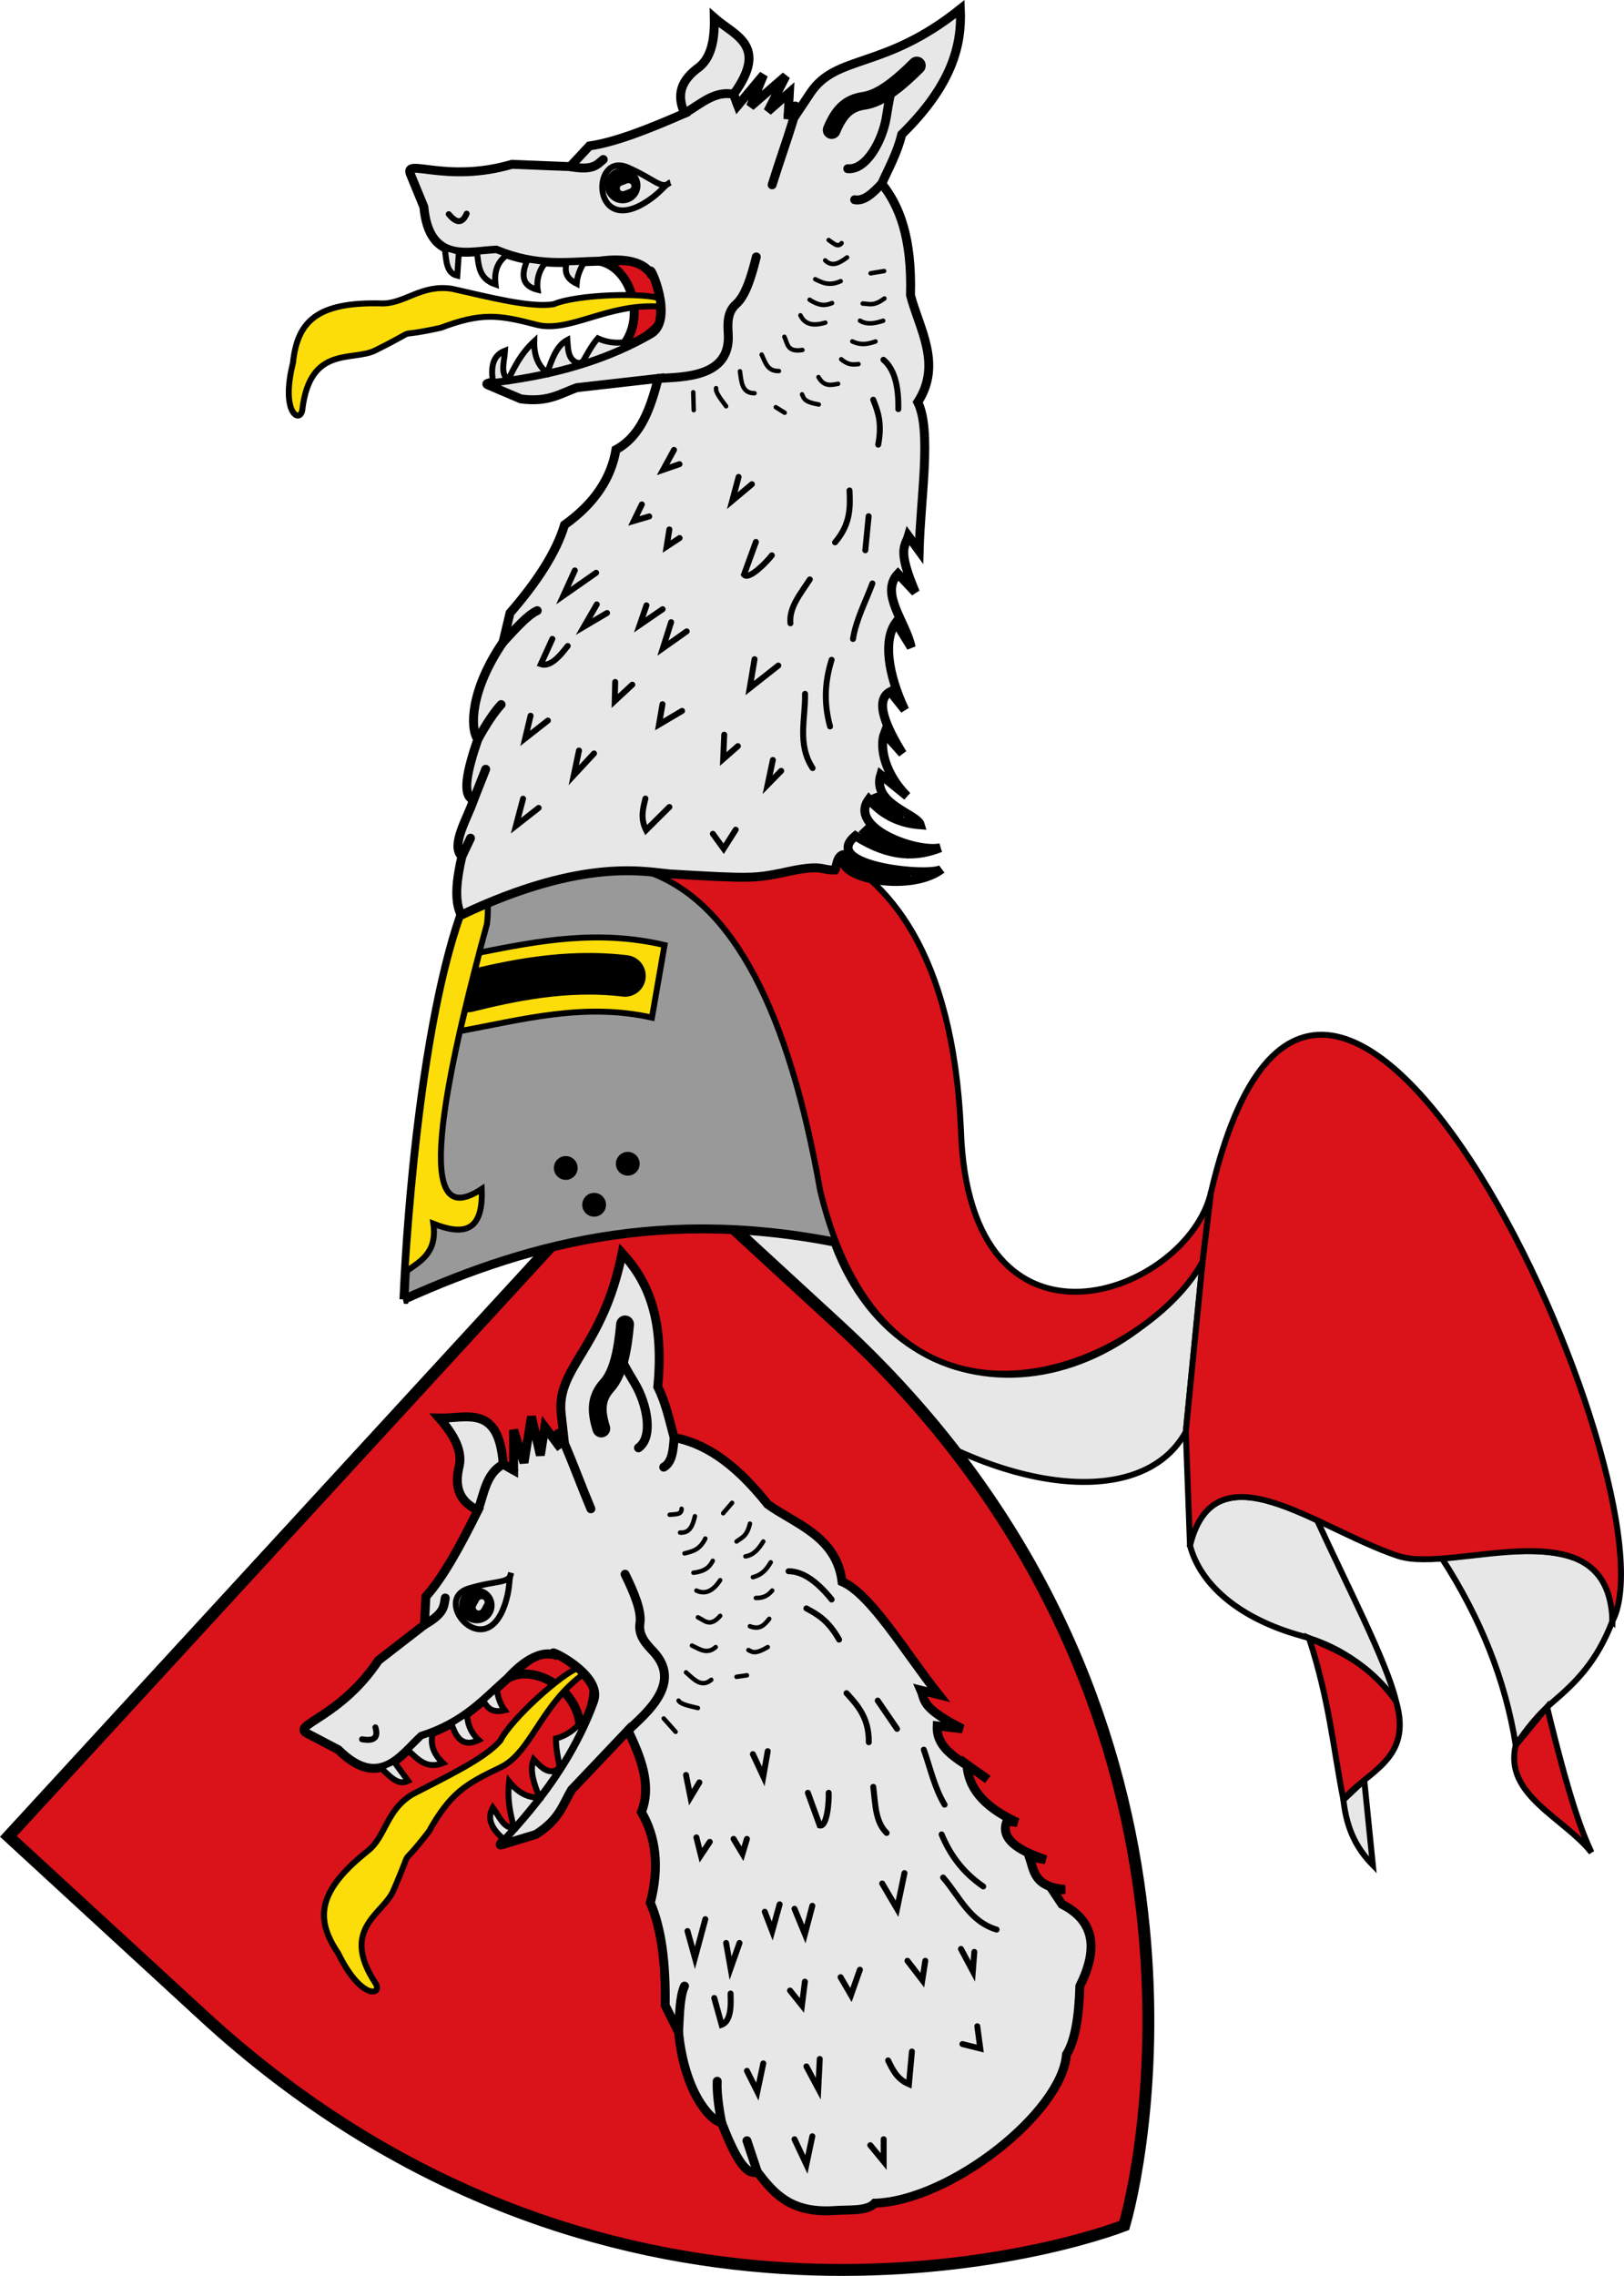 <?xml version="1.0" encoding="UTF-8" standalone="no"?>
<!-- Created with Inkscape (http://www.inkscape.org/) -->

<svg
   xmlns:osb="http://www.openswatchbook.org/uri/2009/osb"
   xmlns:dc="http://purl.org/dc/elements/1.1/"
   xmlns:cc="http://creativecommons.org/ns#"
   xmlns:rdf="http://www.w3.org/1999/02/22-rdf-syntax-ns#"
   xmlns:svg="http://www.w3.org/2000/svg"
   xmlns="http://www.w3.org/2000/svg"
   xmlns:sodipodi="http://sodipodi.sourceforge.net/DTD/sodipodi-0.dtd"
   xmlns:inkscape="http://www.inkscape.org/namespaces/inkscape"
   width="546.364"
   height="765.318"
   id="svg2"
   sodipodi:version="0.32"
   inkscape:version="0.92.4 (5da689c313, 2019-01-14)"
   version="1.0"
   sodipodi:docname="CoA Windisch-Graetz.svg"
   inkscape:output_extension="org.inkscape.output.svg.inkscape">
  <defs
     id="defs4">
    <linearGradient
       id="linearGradient2613"
       osb:paint="solid">
      <stop
         style="stop-color:#999999;stop-opacity:1;"
         offset="0"
         id="stop2611" />
    </linearGradient>
  </defs>
  <sodipodi:namedview
     id="base"
     pagecolor="#ffffff"
     bordercolor="#666666"
     borderopacity="1.0"
     gridtolerance="10000"
     guidetolerance="10"
     objecttolerance="10"
     inkscape:pageopacity="0.0"
     inkscape:pageshadow="2"
     inkscape:zoom="1"
     inkscape:cx="359.83227"
     inkscape:cy="391.82033"
     inkscape:document-units="px"
     inkscape:current-layer="layer3"
     showgrid="false"
     inkscape:window-width="1920"
     inkscape:window-height="1001"
     inkscape:window-x="-9"
     inkscape:window-y="-9"
     inkscape:snap-global="true"
     inkscape:snap-grids="false"
     inkscape:window-maximized="1"
     inkscape:object-paths="true">
    <inkscape:grid
       type="xygrid"
       id="grid1028"
       originx="206.44"
       originy="191.777" />
  </sodipodi:namedview>
  <g
     inkscape:groupmode="layer"
     id="layer3"
     inkscape:label="Shield"
     style="display:inline"
     transform="translate(206.44,-26.459)">
    <g
       id="g4084">
      <g
         style="fill:#e7e7e7;fill-opacity:1"
         id="g3822">
        <path
           style="fill:#e7e7e7;fill-opacity:1;stroke:#000000;stroke-width:2;stroke-linecap:round;stroke-linejoin:miter;stroke-miterlimit:4;stroke-dasharray:none;stroke-opacity:1"
           d="M 11.332,319.546 C -9.932,479.258 162.318,562.841 192.496,507.953 l 5.657,-57.276 C 157.436,509.42 78.62,500.683 68.449,421.085 57.192,357.625 34.812,327.48 11.332,319.546 Z"
           id="path3804"
           inkscape:connector-curvature="0"
           sodipodi:nodetypes="ccccc" />
        <path
           style="fill:#e7e7e7;fill-opacity:1;stroke:#000000;stroke-width:2;stroke-linecap:round;stroke-linejoin:miter;stroke-miterlimit:4;stroke-dasharray:none;stroke-opacity:1"
           d="m 236.692,537.705 c 9.823,21.484 23.522,47.812 26.515,60.758 -9.716,-12.651 -20.565,-18.806 -31.82,-21.92 -20.932,-5.793 -34.05,-17.249 -37.477,-30.406 4.18,-19.694 19.732,-20.342 42.782,-8.432 z"
           id="path3808"
           inkscape:connector-curvature="0"
           sodipodi:nodetypes="ccscc" />
        <path
           style="fill:#e7e7e7;fill-opacity:1;stroke:#000000;stroke-width:2;stroke-linecap:round;stroke-linejoin:miter;stroke-miterlimit:4;stroke-dasharray:none;stroke-opacity:1"
           d="m 245.529,631.697 c 1.119,10.578 5.031,16.967 9.899,21.92 l -2.893,-28.528 -7.006,6.608"
           id="path3812"
           inkscape:connector-curvature="0"
           sodipodi:nodetypes="cccc" />
        <path
           style="fill:#e7e7e7;fill-opacity:1;stroke:#000000;stroke-width:2;stroke-linecap:round;stroke-linejoin:miter;stroke-miterlimit:4;stroke-dasharray:none;stroke-opacity:1"
           d="m 336.039,571.593 c -5.337,13.688 -12.038,20.362 -20.506,27.577 -4.362,3.717 -8.392,8.672 -12.021,14.142 -3.488,-21.874 -11.872,-42.769 -24.788,-62.758 29.059,-3.726 58.023,-7.35 57.315,21.039 z"
           id="path3814"
           inkscape:connector-curvature="0"
           sodipodi:nodetypes="csccc" />
      </g>
      <g
         id="g3902">
        <path
           id="path1705"
           d="m -203.614,643.976 65.512,60.241 c 132.896,122.204 283.315,80.719 309.901,70.589 7.869,-27.341 36.622,-180.704 -96.274,-302.908 L 10.014,411.658 Z"
           style="display:inline;fill:#da121a;fill-opacity:1;stroke:#000000;stroke-width:4;stroke-miterlimit:4;stroke-dasharray:none"
           inkscape:connector-curvature="0" />
        <g
           id="g3491">
          <path
             sodipodi:nodetypes="ccccc"
             inkscape:connector-curvature="0"
             id="path3205"
             d="m -35.647,590.818 c 9.686,-5.367 25.395,4.907 24.311,18.407 2.039,-4.392 4.53,-8.292 4.723,-14.693 -2.535,-7.13 -15.911,-15.014 -15.98,-11.922 -4.366,-0.326 -8.708,4.495 -13.055,8.208 z"
             style="fill:#da121a;fill-opacity:1;stroke:#000000;stroke-width:3;stroke-linecap:round;stroke-linejoin:miter;stroke-miterlimit:4;stroke-dasharray:none;stroke-opacity:1" />
          <path
             sodipodi:nodetypes="ccccscsscsc"
             inkscape:connector-curvature="0"
             id="path3207"
             d="m -10.489,588.669 -1.322,-1.368 c -5.385,1.771 -22.476,16.912 -26.335,24.518 -5.199,6 -17.926,12 -29.5,18 -8.941,5.348 -8.974,14.209 -15,19 -17.228,13.697 -17.747,23 -10,34.5 7.746,15.933 15.155,14.059 12.5,10 -11.997,-18.34 2.603,-23.191 6,-31 7.845,-18.031 0.491,-5.092 12,-20 7.136,-12.722 12.053,-15.843 24,-21.5 10.396,-4.922 13.641,-21.107 28.079,-31.485"
             style="fill:#fcdd09;fill-opacity:1;stroke:#000000;stroke-width:2;stroke-linecap:round;stroke-linejoin:miter;stroke-miterlimit:4;stroke-dasharray:none;stroke-opacity:1" />
          <g
             id="g3419">
            <path
               style="fill:#e7e7e7;fill-opacity:1;stroke:#000000;stroke-width:3;stroke-linecap:butt;stroke-linejoin:miter;stroke-miterlimit:4;stroke-dasharray:none;stroke-opacity:1"
               d="m -63.647,572.818 -15.5,12 c -12.833,19.275 -29.424,21.659 -24,24.5 l 10.5,5.5 c 13.986,13.855 21.466,1.335 28,-4.5 14.419,-4.599 20.89,-12.377 29,-19.5 12.211,-13.49 18.543,-5.688 15.476,-8.278 -2.395,-2.023 16.709,7.001 13.44,15.953 -11.318,30.999 -35.175,49.621 -30.916,48.325 l 11.5,-3.5 c 7.928,-5 9.04,-10 12,-15 l 19,-20 c 4.288,9.167 8.067,18.333 4.5,27.5 4.82,8.257 6.176,18.245 3,30.5 3.762,8.706 5.236,20.464 5,34.5 l 4.5,9 c 1.906,19.404 10.06,29.396 14.5,30.5 4,10.337 8,18.072 12,16.5 5.404,6.987 10.97,13.835 25.5,13 5.08,-0.42 11.361,0.361 14,-2.5 25.524,-0.786 63.05,-30.637 64.5,-50 2.961,-4.744 4.2,-12.933 4.5,-23 6.151,-12.302 5.17,-21.86 -6,-27.5 l -3,-4.5 4,-0.5 c -10.515,-0.875 -10.396,-6.306 -12,-11 l 5.5,1 c -9.562,-3.171 -15.398,-7.171 -13,-13 l 3.5,0.5 c -12.424,-5.749 -16.533,-12.422 -17,-19.5 l 7,5 c -6.806,-5.43 -17.476,-8.929 -17,-18 l 8.5,1 c -14.132,-7.173 -12.509,-9.619 -14,-13 l 6,1.5 c -10.971,-13.77 -22.723,-33.786 -32.5,-38 -1.835,-15.196 -15.745,-19.351 -25,-26 -12.031,-15.157 -22.122,-20.608 -31.5,-22.5 -1.611,-5.667 -2.662,-11.333 -5.5,-17 2.268,-23.618 -3.678,-35.943 -12,-45 -6.434,32.302 -22.161,38.283 -20.5,54 l 1,9 -2,1.5 -4.5,-6 -1.5,9.5 -3,-13 -2.5,15.5 -3.5,-11 v 13.5 l -3.5,-2 c -1.451,-20.408 -12.486,-15.26 -21.5,-15.5 4.96,5.667 8.171,11.333 6.5,17 -1.635,7.708 1.499,11.601 6.5,14 -5.833,11.747 -11.667,22.535 -17.5,29 z"
               id="path3105"
               inkscape:connector-curvature="0"
               sodipodi:nodetypes="ccscccssscccccccccccccccccccccccccccccccccccccccccccccc" />
            <path
               style="fill:none;stroke:#000000;stroke-width:3;stroke-linecap:round;stroke-linejoin:miter;stroke-miterlimit:4;stroke-dasharray:none;stroke-opacity:1"
               d="m -45.647,534.318 c 2.107,-5.651 2.689,-12.319 8.5,-15.5 l 3.5,2"
               id="path3107"
               inkscape:connector-curvature="0"
               sodipodi:nodetypes="ccc" />
            <path
               style="fill:none;stroke:#000000;stroke-width:3;stroke-linecap:round;stroke-linejoin:miter;stroke-miterlimit:4;stroke-dasharray:none;stroke-opacity:1"
               d="m -18.647,512.318 c -1.66,-12.445 5.339,8.097 11,21.5"
               id="path3109"
               inkscape:connector-curvature="0"
               sodipodi:nodetypes="cc" />
            <path
               style="fill:none;stroke:#000000;stroke-width:3;stroke-linecap:round;stroke-linejoin:miter;stroke-miterlimit:4;stroke-dasharray:none;stroke-opacity:1"
               d="m 16.853,519.818 c 2.876,-1.624 3.235,-5.765 3.5,-10"
               id="path3111"
               inkscape:connector-curvature="0"
               sodipodi:nodetypes="cc" />
            <path
               style="fill:none;stroke:#000000;stroke-width:6;stroke-linecap:round;stroke-linejoin:miter;stroke-miterlimit:4;stroke-dasharray:none;stroke-opacity:1"
               d="m 3.853,471.818 c -0.734,8.065 -2.113,16.183 -6,20.5 -3.779,4.196 -3.875,8.47 -2,14.5"
               id="path3113"
               inkscape:connector-curvature="0"
               sodipodi:nodetypes="csc" />
            <path
               style="fill:none;stroke:#000000;stroke-width:3;stroke-linecap:round;stroke-linejoin:miter;stroke-miterlimit:4;stroke-dasharray:none;stroke-opacity:1"
               d="m 3.365,477.286 c -2.867,2.962 -1.738,5.173 3.764,14.369 4.031,6.736 6.433,18.015 1.224,21.664"
               id="path3115"
               inkscape:connector-curvature="0"
               sodipodi:nodetypes="csc" />
            <path
               style="fill:none;stroke:#000000;stroke-width:3;stroke-linecap:round;stroke-linejoin:miter;stroke-miterlimit:4;stroke-dasharray:none;stroke-opacity:1"
               d="m -56.647,563.818 c -0.497,2.633 -0.096,5.086 -7,9"
               id="path3117"
               inkscape:connector-curvature="0"
               sodipodi:nodetypes="cc" />
            <path
               style="fill:none;stroke:#000000;stroke-width:2;stroke-linecap:round;stroke-linejoin:miter;stroke-miterlimit:4;stroke-dasharray:none;stroke-opacity:1"
               d="m -84.647,611.318 c 4.35,0.804 5.478,-0.808 4.5,-4"
               id="path3119"
               inkscape:connector-curvature="0"
               sodipodi:nodetypes="cc" />
            <path
               style="fill:none;stroke:#000000;stroke-width:3;stroke-linecap:round;stroke-linejoin:miter;stroke-miterlimit:4;stroke-dasharray:none;stroke-opacity:1"
               d="m 3.853,555.818 c 3.02,6.177 5.631,12.368 5,16.5 -0.63,4.131 2.157,7.007 4.5,9.5 10.023,10.664 -2.478,20.781 -8.5,26.5"
               id="path3121"
               inkscape:connector-curvature="0"
               sodipodi:nodetypes="cssc" />
            <path
               style="fill:none;stroke:#000000;stroke-width:2;stroke-linecap:butt;stroke-linejoin:miter;stroke-miterlimit:4;stroke-dasharray:none;stroke-opacity:1"
               d="m -34.501,555.43 c -0.454,3.655 -4.865,2.336 -14.245,5.181 -12.916,3.917 6.372,26.388 12.644,3.813 1.342,-4.831 0.79,-6.94 1.601,-8.994 z"
               id="path3123"
               inkscape:connector-curvature="0"
               sodipodi:nodetypes="cssc" />
            <circle
               cy="566.318"
               cx="-46.047"
               id="path3212-07-93-6-9-3"
               style="display:inline;opacity:1;fill:#000000;fill-opacity:1;stroke:none;stroke-width:9.449;stroke-linecap:round;stroke-linejoin:round;stroke-miterlimit:4;stroke-dasharray:none;stroke-opacity:1;paint-order:markers stroke fill"
               r="6" />
            <path
               style="fill:none;fill-opacity:1;stroke:#e7e7e7;stroke-width:2;stroke-linecap:round;stroke-linejoin:miter;stroke-miterlimit:4;stroke-dasharray:none;stroke-opacity:1"
               d="m -44.397,565.217 -1.001,1.802"
               id="path3125"
               inkscape:connector-curvature="0" />
            <path
               style="fill:none;stroke:#000000;stroke-width:3;stroke-linecap:round;stroke-linejoin:miter;stroke-miterlimit:4;stroke-dasharray:none;stroke-opacity:1"
               d="m 23.853,694.318 c -1.594,3.311 -1.68,9.64 -2,15.5"
               id="path3157"
               inkscape:connector-curvature="0"
               sodipodi:nodetypes="cc" />
            <path
               style="fill:none;stroke:#000000;stroke-width:3;stroke-linecap:round;stroke-linejoin:miter;stroke-miterlimit:4;stroke-dasharray:none;stroke-opacity:1"
               d="m 34.853,726.318 c -0.158,3.351 0.325,7.983 1.5,14"
               id="path3159"
               inkscape:connector-curvature="0"
               sodipodi:nodetypes="cc" />
            <path
               style="fill:none;stroke:#000000;stroke-width:3;stroke-linecap:round;stroke-linejoin:miter;stroke-miterlimit:4;stroke-dasharray:none;stroke-opacity:1"
               d="m 44.853,746.318 3.5,10.5"
               id="path3161"
               inkscape:connector-curvature="0" />
            <path
               style="fill:none;stroke:#000000;stroke-width:2;stroke-linecap:round;stroke-linejoin:miter;stroke-miterlimit:4;stroke-dasharray:none;stroke-opacity:1"
               d="m 24.353,623.318 1.5,7.5 3,-5"
               id="path3163"
               inkscape:connector-curvature="0" />
            <path
               style="fill:none;stroke:#000000;stroke-width:2;stroke-linecap:round;stroke-linejoin:miter;stroke-miterlimit:4;stroke-dasharray:none;stroke-opacity:1"
               d="m 27.853,644.318 1.5,6 3,-4.5"
               id="path3165"
               inkscape:connector-curvature="0" />
            <path
               style="fill:none;stroke:#000000;stroke-width:2;stroke-linecap:round;stroke-linejoin:miter;stroke-miterlimit:4;stroke-dasharray:none;stroke-opacity:1"
               d="m 24.853,675.818 2.5,9 3.5,-13"
               id="path3167"
               inkscape:connector-curvature="0" />
            <path
               style="fill:none;stroke:#000000;stroke-width:2;stroke-linecap:round;stroke-linejoin:miter;stroke-miterlimit:4;stroke-dasharray:none;stroke-opacity:1"
               d="m 37.853,679.818 1.5,8.5 3,-8.5"
               id="path3169"
               inkscape:connector-curvature="0" />
            <path
               style="fill:none;stroke:#000000;stroke-width:2;stroke-linecap:round;stroke-linejoin:miter;stroke-miterlimit:4;stroke-dasharray:none;stroke-opacity:1"
               d="m 33.853,698.318 2.5,9 c 3.863,-1.441 2.915,-9.234 3,-10.5"
               id="path3171"
               inkscape:connector-curvature="0"
               sodipodi:nodetypes="ccc" />
            <path
               style="fill:none;stroke:#000000;stroke-width:2;stroke-linecap:round;stroke-linejoin:miter;stroke-miterlimit:4;stroke-dasharray:none;stroke-opacity:1"
               d="m 44.853,722.818 3.5,7 2,-9.5"
               id="path3173"
               inkscape:connector-curvature="0" />
            <path
               style="fill:none;stroke:#000000;stroke-width:2;stroke-linecap:round;stroke-linejoin:miter;stroke-miterlimit:4;stroke-dasharray:none;stroke-opacity:1"
               d="m 60.853,745.818 4,8.5 2,-9.5"
               id="path3175"
               inkscape:connector-curvature="0" />
            <path
               style="fill:none;stroke:#000000;stroke-width:2;stroke-linecap:round;stroke-linejoin:miter;stroke-miterlimit:4;stroke-dasharray:none;stroke-opacity:1"
               d="m 86.353,747.818 4.5,5.5 v -7.5"
               id="path3177"
               inkscape:connector-curvature="0" />
            <path
               style="fill:none;stroke:#000000;stroke-width:2;stroke-linecap:round;stroke-linejoin:miter;stroke-miterlimit:4;stroke-dasharray:none;stroke-opacity:1"
               d="m 92.353,719.318 c 1.529,3.069 2.886,6.224 7,8 l 1,-11"
               id="path3179"
               inkscape:connector-curvature="0"
               sodipodi:nodetypes="ccc" />
            <path
               style="fill:none;stroke:#000000;stroke-width:2;stroke-linecap:round;stroke-linejoin:miter;stroke-miterlimit:4;stroke-dasharray:none;stroke-opacity:1"
               d="m 64.853,721.318 4,7.5 0.5,-10"
               id="path3181"
               inkscape:connector-curvature="0" />
            <path
               style="fill:none;stroke:#000000;stroke-width:2;stroke-linecap:round;stroke-linejoin:miter;stroke-miterlimit:4;stroke-dasharray:none;stroke-opacity:1"
               d="m 117.353,713.818 6,1.5 -1,-7.5"
               id="path3183"
               inkscape:connector-curvature="0" />
            <path
               style="fill:none;stroke:#000000;stroke-width:2;stroke-linecap:round;stroke-linejoin:miter;stroke-miterlimit:4;stroke-dasharray:none;stroke-opacity:1"
               d="m 59.353,695.818 4,5 1,-8"
               id="path3185"
               inkscape:connector-curvature="0" />
            <path
               style="fill:none;stroke:#000000;stroke-width:2;stroke-linecap:round;stroke-linejoin:miter;stroke-miterlimit:4;stroke-dasharray:none;stroke-opacity:1"
               d="m 50.853,669.318 2.5,6.5 2.5,-9"
               id="path3187"
               inkscape:connector-curvature="0" />
            <path
               style="fill:none;stroke:#000000;stroke-width:2;stroke-linecap:round;stroke-linejoin:miter;stroke-miterlimit:4;stroke-dasharray:none;stroke-opacity:1"
               d="m 60.853,668.318 3.5,8.5 2.5,-9.5"
               id="path3189"
               inkscape:connector-curvature="0" />
            <path
               style="fill:none;stroke:#000000;stroke-width:2;stroke-linecap:round;stroke-linejoin:miter;stroke-miterlimit:4;stroke-dasharray:none;stroke-opacity:1"
               d="m 76.353,691.318 3.5,6 3,-8.5"
               id="path3191"
               inkscape:connector-curvature="0"
               sodipodi:nodetypes="ccc" />
            <path
               style="fill:none;stroke:#000000;stroke-width:2;stroke-linecap:round;stroke-linejoin:miter;stroke-miterlimit:4;stroke-dasharray:none;stroke-opacity:1"
               d="m 98.853,685.818 5,6.5 1,-6.5"
               id="path3193"
               inkscape:connector-curvature="0" />
            <path
               style="fill:none;stroke:#000000;stroke-width:2;stroke-linecap:round;stroke-linejoin:miter;stroke-miterlimit:4;stroke-dasharray:none;stroke-opacity:1"
               d="m 116.853,681.818 4,7.5 0.5,-6.5"
               id="path3195"
               inkscape:connector-curvature="0" />
            <path
               style="fill:none;stroke:#000000;stroke-width:2;stroke-linecap:round;stroke-linejoin:miter;stroke-miterlimit:4;stroke-dasharray:none;stroke-opacity:1"
               d="m 90.353,659.818 5,8.5 2.5,-12"
               id="path3197"
               inkscape:connector-curvature="0" />
            <path
               style="fill:none;stroke:#000000;stroke-width:2;stroke-linecap:round;stroke-linejoin:miter;stroke-miterlimit:4;stroke-dasharray:none;stroke-opacity:1"
               d="m 65.353,629.318 4,11 c 2.496,0.547 3.162,-8.302 3,-11"
               id="path3199"
               inkscape:connector-curvature="0"
               sodipodi:nodetypes="ccc" />
            <path
               style="fill:none;stroke:#000000;stroke-width:2;stroke-linecap:round;stroke-linejoin:miter;stroke-miterlimit:4;stroke-dasharray:none;stroke-opacity:1"
               d="m 46.853,616.318 3.5,7.5 1.5,-8.5"
               id="path3201"
               inkscape:connector-curvature="0" />
            <path
               style="fill:none;stroke:#000000;stroke-width:2;stroke-linecap:round;stroke-linejoin:miter;stroke-miterlimit:4;stroke-dasharray:none;stroke-opacity:1"
               d="m 40.353,644.818 3,5 1.5,-5"
               id="path3203"
               inkscape:connector-curvature="0" />
            <path
               style="fill:none;stroke:#000000;stroke-width:1.5;stroke-linecap:round;stroke-linejoin:miter;stroke-miterlimit:4;stroke-dasharray:none;stroke-opacity:1"
               d="m 16.853,604.318 4,4.5"
               id="path3209"
               inkscape:connector-curvature="0" />
            <path
               style="fill:none;stroke:#000000;stroke-width:1.5;stroke-linecap:round;stroke-linejoin:miter;stroke-miterlimit:4;stroke-dasharray:none;stroke-opacity:1"
               d="m 21.853,598.318 c 0.763,1.301 3.832,1.834 6.5,2.5"
               id="path3211"
               inkscape:connector-curvature="0"
               sodipodi:nodetypes="cc" />
            <path
               style="fill:none;stroke:#000000;stroke-width:1.5;stroke-linecap:round;stroke-linejoin:miter;stroke-miterlimit:4;stroke-dasharray:none;stroke-opacity:1"
               d="m 24.353,588.818 c 2.644,2.35 5.214,5.291 8.5,2.5"
               id="path3213"
               inkscape:connector-curvature="0"
               sodipodi:nodetypes="cc" />
            <path
               style="fill:none;stroke:#000000;stroke-width:1.5;stroke-linecap:round;stroke-linejoin:miter;stroke-miterlimit:4;stroke-dasharray:none;stroke-opacity:1"
               d="m 26.353,579.818 c 2.907,1.395 5.173,2.989 8,0.5"
               id="path3215"
               inkscape:connector-curvature="0"
               sodipodi:nodetypes="cc" />
            <path
               style="fill:none;stroke:#000000;stroke-width:1.5;stroke-linecap:round;stroke-linejoin:miter;stroke-miterlimit:4;stroke-dasharray:none;stroke-opacity:1"
               d="m 28.353,570.318 c 2.213,0.98 4.034,3.53 7.5,-0.5"
               id="path3217"
               inkscape:connector-curvature="0"
               sodipodi:nodetypes="cc" />
            <path
               style="fill:none;stroke:#000000;stroke-width:1.5;stroke-linecap:round;stroke-linejoin:miter;stroke-miterlimit:4;stroke-dasharray:none;stroke-opacity:1"
               d="m 27.853,561.318 c 2.667,1.234 5.333,0.588 8,-3.5"
               id="path3219"
               inkscape:connector-curvature="0"
               sodipodi:nodetypes="cc" />
            <path
               style="fill:none;stroke:#000000;stroke-width:1.5;stroke-linecap:round;stroke-linejoin:miter;stroke-miterlimit:4;stroke-dasharray:none;stroke-opacity:1"
               d="m 26.853,555.318 c 4.253,-0.499 5.528,-2.189 6.5,-4"
               id="path3221"
               inkscape:connector-curvature="0"
               sodipodi:nodetypes="cc" />
            <path
               style="fill:none;stroke:#000000;stroke-width:1.5;stroke-linecap:round;stroke-linejoin:miter;stroke-miterlimit:4;stroke-dasharray:none;stroke-opacity:1"
               d="m 23.853,548.818 c 2.538,-0.643 5.109,-1.12 7,-5"
               id="path3223"
               inkscape:connector-curvature="0"
               sodipodi:nodetypes="cc" />
            <path
               style="fill:none;stroke:#000000;stroke-width:1.5;stroke-linecap:round;stroke-linejoin:miter;stroke-miterlimit:4;stroke-dasharray:none;stroke-opacity:1"
               d="m 22.353,541.818 c 3.349,0.27 4.271,-2.495 5,-5.5"
               id="path3225"
               inkscape:connector-curvature="0"
               sodipodi:nodetypes="cc" />
            <path
               style="fill:none;stroke:#000000;stroke-width:1.5;stroke-linecap:round;stroke-linejoin:miter;stroke-miterlimit:4;stroke-dasharray:none;stroke-opacity:1"
               d="m 18.853,535.818 c 1.78,-0.22 4.105,0.105 4,-2"
               id="path3227"
               inkscape:connector-curvature="0"
               sodipodi:nodetypes="cc" />
            <path
               style="fill:none;stroke:#000000;stroke-width:1.5;stroke-linecap:round;stroke-linejoin:miter;stroke-miterlimit:4;stroke-dasharray:none;stroke-opacity:1"
               d="m 36.853,535.318 3,-3.5"
               id="path3229"
               inkscape:connector-curvature="0" />
            <path
               style="fill:none;stroke:#000000;stroke-width:1.5;stroke-linecap:round;stroke-linejoin:miter;stroke-miterlimit:4;stroke-dasharray:none;stroke-opacity:1"
               d="m 41.353,544.818 c 1.64,-1.302 3.485,-1.574 4.5,-6"
               id="path3231"
               inkscape:connector-curvature="0"
               sodipodi:nodetypes="cc" />
            <path
               style="fill:none;stroke:#000000;stroke-width:1.5;stroke-linecap:round;stroke-linejoin:miter;stroke-miterlimit:4;stroke-dasharray:none;stroke-opacity:1"
               d="m 44.353,549.818 c 2.822,-0.433 4.493,-2.593 6,-5"
               id="path3233"
               inkscape:connector-curvature="0"
               sodipodi:nodetypes="cc" />
            <path
               style="fill:none;stroke:#000000;stroke-width:1.5;stroke-linecap:round;stroke-linejoin:miter;stroke-miterlimit:4;stroke-dasharray:none;stroke-opacity:1"
               d="m 46.853,556.818 c 3.252,-0.832 4.717,-2.856 6,-5"
               id="path3235"
               inkscape:connector-curvature="0"
               sodipodi:nodetypes="cc" />
            <path
               style="fill:none;stroke:#000000;stroke-width:1.5;stroke-linecap:round;stroke-linejoin:miter;stroke-miterlimit:4;stroke-dasharray:none;stroke-opacity:1"
               d="m 47.853,563.818 c 3.125,0.028 4.33,-1.224 5.5,-2.5"
               id="path3237"
               inkscape:connector-curvature="0"
               sodipodi:nodetypes="cc" />
            <path
               style="fill:none;stroke:#000000;stroke-width:1.5;stroke-linecap:round;stroke-linejoin:miter;stroke-miterlimit:4;stroke-dasharray:none;stroke-opacity:1"
               d="m 45.853,573.318 c 3.476,1.349 4.973,-0.601 6.5,-2.5"
               id="path3239"
               inkscape:connector-curvature="0"
               sodipodi:nodetypes="cc" />
            <path
               style="fill:none;stroke:#000000;stroke-width:1.5;stroke-linecap:round;stroke-linejoin:miter;stroke-miterlimit:4;stroke-dasharray:none;stroke-opacity:1"
               d="m 45.353,581.318 c 1.234,0.599 2.057,1.609 6.5,-1"
               id="path3241"
               inkscape:connector-curvature="0"
               sodipodi:nodetypes="cc" />
            <path
               style="fill:none;stroke:#000000;stroke-width:1.5;stroke-linecap:round;stroke-linejoin:miter;stroke-miterlimit:4;stroke-dasharray:none;stroke-opacity:1"
               d="m 41.353,590.318 3.5,-0.5"
               id="path3243"
               inkscape:connector-curvature="0" />
            <path
               style="fill:none;stroke:#000000;stroke-width:2;stroke-linecap:round;stroke-linejoin:miter;stroke-miterlimit:4;stroke-dasharray:none;stroke-opacity:1"
               d="m 58.853,554.818 c 4.833,-5.9e-4 9.667,3.505 14.5,9.5"
               id="path3245"
               inkscape:connector-curvature="0"
               sodipodi:nodetypes="cc" />
            <path
               style="fill:none;stroke:#000000;stroke-width:2;stroke-linecap:round;stroke-linejoin:miter;stroke-miterlimit:4;stroke-dasharray:none;stroke-opacity:1"
               d="m 64.853,567.318 c 3.667,1.984 7.333,3.962 11,10.5"
               id="path3247"
               inkscape:connector-curvature="0"
               sodipodi:nodetypes="cc" />
            <path
               style="fill:none;stroke:#000000;stroke-width:2;stroke-linecap:round;stroke-linejoin:miter;stroke-miterlimit:4;stroke-dasharray:none;stroke-opacity:1"
               d="m 78.353,595.818 c 3.839,4.161 7.575,8.425 7.5,16.5"
               id="path3249"
               inkscape:connector-curvature="0"
               sodipodi:nodetypes="cc" />
            <path
               style="fill:none;stroke:#000000;stroke-width:2;stroke-linecap:round;stroke-linejoin:miter;stroke-miterlimit:4;stroke-dasharray:none;stroke-opacity:1"
               d="m 88.853,598.318 6.5,9.5"
               id="path3251"
               inkscape:connector-curvature="0" />
            <path
               style="fill:none;stroke:#000000;stroke-width:2;stroke-linecap:round;stroke-linejoin:miter;stroke-miterlimit:4;stroke-dasharray:none;stroke-opacity:1"
               d="m 104.353,614.818 c 2.21,6.228 3.6,12.867 7,18.5"
               id="path3253"
               inkscape:connector-curvature="0"
               sodipodi:nodetypes="cc" />
            <path
               style="fill:none;stroke:#000000;stroke-width:2;stroke-linecap:round;stroke-linejoin:miter;stroke-miterlimit:4;stroke-dasharray:none;stroke-opacity:1"
               d="m 87.353,627.318 c 0.709,5.641 0.632,11.754 4.5,15.5"
               id="path3255"
               inkscape:connector-curvature="0"
               sodipodi:nodetypes="cc" />
            <path
               style="fill:none;stroke:#000000;stroke-width:2;stroke-linecap:round;stroke-linejoin:miter;stroke-miterlimit:4;stroke-dasharray:none;stroke-opacity:1"
               d="m 110.353,643.318 c 2.684,6.4 6.671,12.427 14,17.5"
               id="path3257"
               inkscape:connector-curvature="0"
               sodipodi:nodetypes="cc" />
            <path
               style="fill:none;stroke:#000000;stroke-width:2;stroke-linecap:round;stroke-linejoin:miter;stroke-miterlimit:4;stroke-dasharray:none;stroke-opacity:1"
               d="m 110.853,657.818 c 5.51,6.324 8.88,14.786 18,17.5"
               id="path3259"
               inkscape:connector-curvature="0"
               sodipodi:nodetypes="cc" />
            <path
               style="fill:#e7e7e7;fill-opacity:1;stroke:#000000;stroke-width:2;stroke-linecap:round;stroke-linejoin:miter;stroke-miterlimit:4;stroke-dasharray:none;stroke-opacity:1"
               d="m -78.39,620.849 c 2.912,2.672 5.695,6.247 9.243,4.47 l -4.745,-6.493 z"
               id="path3261"
               inkscape:connector-curvature="0"
               sodipodi:nodetypes="cccc" />
            <path
               style="fill:#e7e7e7;fill-opacity:1;stroke:#000000;stroke-width:2;stroke-linecap:round;stroke-linejoin:miter;stroke-miterlimit:4;stroke-dasharray:none;stroke-opacity:1"
               d="m -69.29,614.921 c 3.276,2.842 6.07,6.65 11.893,4.397 -3.678,-3.464 -4.333,-6.927 -3.354,-10.391 l -3.896,1.391 z"
               id="path3263"
               inkscape:connector-curvature="0"
               sodipodi:nodetypes="ccccc" />
            <path
               style="fill:#e7e7e7;fill-opacity:1;stroke:#000000;stroke-width:2;stroke-linecap:round;stroke-linejoin:miter;stroke-miterlimit:4;stroke-dasharray:none;stroke-opacity:1"
               d="m -54.572,606.004 c 1.103,3.142 2.931,8.647 9.175,5.565 -2.429,-2.178 -4.022,-5.507 -3.794,-9.001 z"
               id="path3265"
               inkscape:connector-curvature="0"
               sodipodi:nodetypes="cccc" />
            <path
               style="fill:#e7e7e7;fill-opacity:1;stroke:#000000;stroke-width:2;stroke-linecap:round;stroke-linejoin:miter;stroke-miterlimit:4;stroke-dasharray:none;stroke-opacity:1"
               d="m -43.902,598.313 c 1.357,2.146 2.651,4.356 7.255,3.256 -1.789,-2.441 -2.292,-4.881 -2.779,-7.322 z"
               id="path3267"
               inkscape:connector-curvature="0"
               sodipodi:nodetypes="cccc" />
            <path
               style="fill:#e7e7e7;fill-opacity:1;stroke:#000000;stroke-width:2;stroke-linecap:round;stroke-linejoin:miter;stroke-miterlimit:4;stroke-dasharray:none;stroke-opacity:1"
               d="m -36.913,644.984 c -4.283,-3.639 -5.731,-7.027 -3.734,-10.665 2.328,3.115 3.55,6.873 7.136,6.844 -1.202,-4.76 -2.388,-9.531 -1.636,-15.594 3.052,3.827 6.463,5.504 10.182,5.332 -1.713,-4.491 -3.469,-8.991 -1.932,-12.832 2.543,2.607 4.988,5.604 8.822,3.046 -0.562,-3.349 -1.377,-6.697 -1.322,-10.046 5.554,-1.575 7.662,-4.873 10.74,-7.687 -4.868,11.265 -11.829,23.727 -28.256,41.602 z"
               id="path3269"
               inkscape:connector-curvature="0"
               sodipodi:nodetypes="cccccccccc" />
          </g>
        </g>
      </g>
      <g
         id="g2718">
        <path
           style="opacity:1;fill:#999999;fill-opacity:1;stroke:#000000;stroke-width:3;stroke-linecap:round;stroke-linejoin:miter;stroke-miterlimit:4;stroke-dasharray:none;stroke-opacity:1"
           d="m -70.547,463.406 c 3.592,-78.48 17.809,-145.11 31.466,-148.492 45.466,-11.261 107.985,-10.274 112.076,3.3e-4 10.781,27.077 16.944,86.21 13.435,131.875 -64.621,-15.698 -112.929,-3.219 -156.978,16.617 z"
           id="path2633"
           inkscape:connector-curvature="0"
           sodipodi:nodetypes="csscc" />
        <g
           id="g2692">
          <circle
             r="4"
             style="display:inline;opacity:1;fill:#000000;fill-opacity:1;stroke:none;stroke-width:9.449;stroke-linecap:round;stroke-linejoin:round;stroke-miterlimit:4;stroke-dasharray:none;stroke-opacity:1;paint-order:markers stroke fill"
             id="path3212-07-93-6-9"
             cx="-6.554"
             cy="431.586" />
          <circle
             r="4"
             style="display:inline;opacity:1;fill:#000000;fill-opacity:1;stroke:none;stroke-width:9.449;stroke-linecap:round;stroke-linejoin:round;stroke-miterlimit:4;stroke-dasharray:none;stroke-opacity:1;paint-order:markers stroke fill"
             id="path3212-07-93-6-9-1"
             cx="-16.1"
             cy="419.211" />
          <circle
             r="4"
             style="display:inline;opacity:1;fill:#000000;fill-opacity:1;stroke:none;stroke-width:9.449;stroke-linecap:round;stroke-linejoin:round;stroke-miterlimit:4;stroke-dasharray:none;stroke-opacity:1;paint-order:markers stroke fill"
             id="path3212-07-93-6-9-0"
             cx="4.76"
             cy="417.797" />
        </g>
        <g
           id="g2707">
          <path
             id="path2702"
             d="m -45.199,346.798 c 19.859,-3.908 39.713,-7.832 62.333,-2.54 L 12.891,368.653 c -22.86,-5.123 -43.533,0.691 -64.599,4.539 z"
             style="fill:#fcdd09;fill-opacity:1;stroke:#000000;stroke-width:2;stroke-linecap:round;stroke-linejoin:miter;stroke-miterlimit:4;stroke-dasharray:none;stroke-opacity:1"
             inkscape:connector-curvature="0" />
          <path
             sodipodi:nodetypes="cc"
             inkscape:connector-curvature="0"
             id="path2686"
             d="m -49.043,359.858 c 13.806,-3.384 32.653,-7.655 52.851,-5.23"
             style="fill:none;stroke:#000000;stroke-width:14;stroke-linecap:round;stroke-linejoin:miter;stroke-miterlimit:4;stroke-dasharray:none;stroke-opacity:1" />
          <path
             sodipodi:nodetypes="cccccc"
             inkscape:connector-curvature="0"
             id="path2684"
             d="m -70.075,454.2 c 4.953,-3.606 10.814,-6.303 9.427,-16.25 9.669,3.833 16.898,3.232 16.263,-11.667 -13.48,8.825 -23.303,2.63 1.768,-89.095 1.073,-8.789 -0.912,-12.48 -2.564,-16.729 -14.759,26.073 -21.711,85.046 -24.894,133.741 z"
             style="fill:#fcdd09;fill-opacity:1;stroke:#000000;stroke-width:2;stroke-linecap:round;stroke-linejoin:miter;stroke-miterlimit:4;stroke-dasharray:none;stroke-opacity:1" />
        </g>
      </g>
      <g
         style="fill:#da121a;fill-opacity:1"
         id="g3828">
        <path
           style="fill:#da121a;fill-opacity:1;stroke:#000000;stroke-width:2;stroke-linecap:round;stroke-linejoin:miter;stroke-miterlimit:4;stroke-dasharray:none;stroke-opacity:1"
           d="m 11.332,319.546 c 29.229,10.08 47.748,48.005 58.128,107.09 23.119,96.972 109.612,59.382 128.693,24.042 l 2.828,-23.335 c -7.807,34.299 -81.564,62.027 -84.146,-21.213 C 111.298,286.865 29.504,306.301 19.281,307.071 Z"
           id="path3802"
           inkscape:connector-curvature="0"
           sodipodi:nodetypes="ccccccc" />
        <path
           style="fill:#da121a;fill-opacity:1;stroke:#000000;stroke-width:2;stroke-linecap:round;stroke-linejoin:miter;stroke-miterlimit:4;stroke-dasharray:none;stroke-opacity:1"
           d="m 193.911,546.137 -1.414,-38.184 5.657,-57.276 2.828,-23.335 c 38.546,-163.709 157.878,100.55 135.057,144.25 -1.176,-39.843 -53.062,-15.582 -72.125,-21.92 -27.46,-9.131 -61.455,-37.55 -70.004,-3.536 z"
           id="path3806"
           inkscape:connector-curvature="0"
           sodipodi:nodetypes="cccccsc" />
        <path
           style="fill:#da121a;fill-opacity:1;stroke:#000000;stroke-width:2;stroke-linecap:round;stroke-linejoin:miter;stroke-miterlimit:4;stroke-dasharray:none;stroke-opacity:1"
           d="m 263.207,598.463 c 5.875,19.904 -9.939,23.54 -17.678,33.234 -3.505,-17.778 -4.692,-33.239 -11.562,-54.383 9.735,4.356 19.465,7.748 29.24,21.149 z"
           id="path3810"
           inkscape:connector-curvature="0"
           sodipodi:nodetypes="cccc" />
        <path
           style="fill:#da121a;fill-opacity:1;stroke:#000000;stroke-width:2;stroke-linecap:round;stroke-linejoin:miter;stroke-miterlimit:4;stroke-dasharray:none;stroke-opacity:1"
           d="m 303.512,613.312 c -4.108,16.743 16.19,24.334 25.456,36.062 -3.505,-7.467 -7.687,-18.999 -14.927,-48.874 l -10.529,12.811"
           id="path3816"
           inkscape:connector-curvature="0"
           sodipodi:nodetypes="cccc" />
      </g>
      <g
         id="g3800">
        <g
           transform="rotate(40,634.447,394.985)"
           style="display:inline"
           id="g3491-6">
          <path
             sodipodi:nodetypes="ccccc"
             inkscape:connector-curvature="0"
             id="path3205-0"
             d="m -35.647,590.818 c 9.686,-5.367 25.395,4.907 24.311,18.407 2.039,-4.392 4.53,-8.292 4.723,-14.693 -2.535,-7.13 -15.911,-15.014 -15.98,-11.922 -4.366,-0.326 -8.708,4.495 -13.055,8.208 z"
             style="fill:#da121a;fill-opacity:1;stroke:#000000;stroke-width:3;stroke-linecap:round;stroke-linejoin:miter;stroke-miterlimit:4;stroke-dasharray:none;stroke-opacity:1" />
          <path
             sodipodi:nodetypes="ccccscsscsc"
             inkscape:connector-curvature="0"
             id="path3207-3"
             d="m -10.489,588.669 -1.322,-1.368 c -5.385,1.771 -22.476,16.912 -26.335,24.518 -5.199,6 -17.926,12 -29.5,18 -8.941,5.348 -8.974,14.209 -15,19 -17.228,13.697 -17.747,23 -10,34.5 7.746,15.933 15.155,14.059 12.5,10 -11.997,-18.34 2.603,-23.191 6,-31 7.845,-18.031 0.491,-5.092 12,-20 7.136,-12.722 12.053,-15.843 24,-21.5 10.396,-4.922 13.641,-21.107 28.079,-31.485"
             style="fill:#fcdd09;fill-opacity:1;stroke:#000000;stroke-width:2;stroke-linecap:round;stroke-linejoin:miter;stroke-miterlimit:4;stroke-dasharray:none;stroke-opacity:1" />
          <g
             id="g3419-9">
            <path
               style="fill:#e7e7e7;fill-opacity:1;stroke:#000000;stroke-width:3;stroke-linecap:butt;stroke-linejoin:miter;stroke-miterlimit:4;stroke-dasharray:none;stroke-opacity:1"
               d="m -63.647,572.818 -15.5,12 c -12.833,19.275 -29.424,21.659 -24,24.5 l 10.5,5.5 c 13.986,13.855 21.466,1.335 28,-4.5 14.419,-4.599 20.89,-12.377 29,-19.5 12.211,-13.49 18.543,-5.688 15.476,-8.278 -2.395,-2.023 16.709,7.001 13.44,15.953 -11.318,30.999 -35.175,49.621 -30.916,48.325 l 11.5,-3.5 c 7.928,-5 9.04,-10 12,-15 l 19,-20 c 4.288,9.167 8.067,18.333 4.5,27.5 4.82,8.257 6.176,18.245 3,30.5 3.762,8.706 5.236,20.464 5,34.5 l 4.5,9 c 1.906,19.404 10.06,29.396 14.5,30.5 4,10.337 8,18.072 12,16.5 2.237,5.424 3.808,16.943 9.185,17.061 3.444,6.725 7.445,13.156 12.525,15.292 19.425,-42.356 39.124,-51.443 45.266,-56.005 21.168,-15.724 22.311,-16.827 28.161,-24.077 8.876,-11.764 9.294,-8.89 13.184,-12.383 -0.151,-0.941 -2.94,-4.266 -0.884,-6.077 1.344,9.111 25.192,-3.886 28.179,-17.224 -1.2,4.689 -32.314,25.816 -29.439,10.12 13.894,-1.864 20.447,-7.872 24.476,-15.305 -5.229,6.64 -28.191,14.854 -28.907,2.983 6.056,0.905 12.258,0.133 18.805,-4.576 -3.191,-2.189 -17.009,5.215 -21.052,-4.309 l 11.427,-0.205 c -10.515,-0.875 -17.823,-6.601 -19.427,-11.295 l 9.022,1.308 c -9.562,-3.171 -18.92,-7.479 -16.522,-13.308 l 7.665,1.574 C 127.594,634.643 119.32,626.896 118.853,619.818 l 9.298,3.072 c -6.806,-5.43 -19.774,-7 -19.298,-16.072 l 8.5,1 c -14.132,-7.173 -12.509,-9.619 -14,-13 l 6,1.5 c -10.971,-13.77 -22.723,-33.786 -32.5,-38 -1.835,-15.196 -15.745,-19.351 -25,-26 -12.031,-15.157 -22.122,-20.608 -31.5,-22.5 -1.611,-5.667 -2.662,-11.333 -5.5,-17 2.268,-23.618 -3.678,-35.943 -12,-45 -6.434,32.302 -22.161,38.283 -20.5,54 l 1,9 -2,1.5 -4.5,-6 -1.5,9.5 -3,-13 -2.5,15.5 -3.5,-11 v 13.5 l -3.5,-2 c -1.451,-20.408 -12.486,-15.26 -21.5,-15.5 4.96,5.667 8.171,11.333 6.5,17 -1.635,7.708 1.499,11.601 6.5,14 -5.833,11.747 -11.667,22.535 -17.5,29 z"
               id="path3105-0"
               inkscape:connector-curvature="0"
               sodipodi:nodetypes="ccscccssscccccccccccscccccccccccccccccccccccccccccccccccccccc" />
            <path
               style="fill:none;stroke:#000000;stroke-width:3;stroke-linecap:round;stroke-linejoin:miter;stroke-miterlimit:4;stroke-dasharray:none;stroke-opacity:1"
               d="m -45.647,534.318 c 2.107,-5.651 2.689,-12.319 8.5,-15.5 l 3.5,2"
               id="path3107-7"
               inkscape:connector-curvature="0"
               sodipodi:nodetypes="ccc" />
            <path
               style="fill:none;stroke:#000000;stroke-width:3;stroke-linecap:round;stroke-linejoin:miter;stroke-miterlimit:4;stroke-dasharray:none;stroke-opacity:1"
               d="m -18.647,512.318 c -1.66,-12.445 5.339,8.097 11,21.5"
               id="path3109-3"
               inkscape:connector-curvature="0"
               sodipodi:nodetypes="cc" />
            <path
               style="fill:none;stroke:#000000;stroke-width:3;stroke-linecap:round;stroke-linejoin:miter;stroke-miterlimit:4;stroke-dasharray:none;stroke-opacity:1"
               d="m 16.853,519.818 c 2.876,-1.624 3.235,-5.765 3.5,-10"
               id="path3111-0"
               inkscape:connector-curvature="0"
               sodipodi:nodetypes="cc" />
            <path
               style="fill:none;stroke:#000000;stroke-width:6;stroke-linecap:round;stroke-linejoin:miter;stroke-miterlimit:4;stroke-dasharray:none;stroke-opacity:1"
               d="m 3.853,471.818 c -0.734,8.065 -2.113,16.183 -6,20.5 -3.779,4.196 -3.875,8.47 -2,14.5"
               id="path3113-3"
               inkscape:connector-curvature="0"
               sodipodi:nodetypes="csc" />
            <path
               style="fill:none;stroke:#000000;stroke-width:3;stroke-linecap:round;stroke-linejoin:miter;stroke-miterlimit:4;stroke-dasharray:none;stroke-opacity:1"
               d="m 3.365,477.286 c -2.867,2.962 -1.738,5.173 3.764,14.369 4.031,6.736 6.433,18.015 1.224,21.664"
               id="path3115-2"
               inkscape:connector-curvature="0"
               sodipodi:nodetypes="csc" />
            <path
               style="fill:none;stroke:#000000;stroke-width:3;stroke-linecap:round;stroke-linejoin:miter;stroke-miterlimit:4;stroke-dasharray:none;stroke-opacity:1"
               d="m -56.647,563.818 c -0.497,2.633 -0.096,5.086 -7,9"
               id="path3117-1"
               inkscape:connector-curvature="0"
               sodipodi:nodetypes="cc" />
            <path
               style="fill:none;stroke:#000000;stroke-width:2;stroke-linecap:round;stroke-linejoin:miter;stroke-miterlimit:4;stroke-dasharray:none;stroke-opacity:1"
               d="m -84.647,611.318 c 4.35,0.804 5.478,-0.808 4.5,-4"
               id="path3119-0"
               inkscape:connector-curvature="0"
               sodipodi:nodetypes="cc" />
            <path
               style="fill:none;stroke:#000000;stroke-width:3;stroke-linecap:round;stroke-linejoin:miter;stroke-miterlimit:4;stroke-dasharray:none;stroke-opacity:1"
               d="m 3.853,555.818 c 3.02,6.177 5.631,12.368 5,16.5 -0.63,4.131 2.157,7.007 4.5,9.5 10.023,10.664 -2.478,20.781 -8.5,26.5"
               id="path3121-1"
               inkscape:connector-curvature="0"
               sodipodi:nodetypes="cssc" />
            <path
               style="fill:none;stroke:#000000;stroke-width:2;stroke-linecap:butt;stroke-linejoin:miter;stroke-miterlimit:4;stroke-dasharray:none;stroke-opacity:1"
               d="m -34.501,555.43 c -0.454,3.655 -4.865,2.336 -14.245,5.181 -12.916,3.917 6.372,26.388 12.644,3.813 1.342,-4.831 0.79,-6.94 1.601,-8.994 z"
               id="path3123-6"
               inkscape:connector-curvature="0"
               sodipodi:nodetypes="cssc" />
            <circle
               cy="566.318"
               cx="-46.047"
               id="path3212-07-93-6-9-3-9"
               style="display:inline;opacity:1;fill:#000000;fill-opacity:1;stroke:none;stroke-width:9.449;stroke-linecap:round;stroke-linejoin:round;stroke-miterlimit:4;stroke-dasharray:none;stroke-opacity:1;paint-order:markers stroke fill"
               r="6" />
            <path
               style="fill:none;fill-opacity:1;stroke:#e7e7e7;stroke-width:2;stroke-linecap:round;stroke-linejoin:miter;stroke-miterlimit:4;stroke-dasharray:none;stroke-opacity:1"
               d="m -44.397,565.217 -1.001,1.802"
               id="path3125-1"
               inkscape:connector-curvature="0" />
            <path
               style="fill:none;stroke:#000000;stroke-width:3;stroke-linecap:round;stroke-linejoin:miter;stroke-miterlimit:4;stroke-dasharray:none;stroke-opacity:1"
               d="m 23.853,694.318 c -1.594,3.311 -1.68,9.64 -2,15.5"
               id="path3157-8"
               inkscape:connector-curvature="0"
               sodipodi:nodetypes="cc" />
            <path
               style="fill:none;stroke:#000000;stroke-width:3;stroke-linecap:round;stroke-linejoin:miter;stroke-miterlimit:4;stroke-dasharray:none;stroke-opacity:1"
               d="m 34.853,726.318 c -0.158,3.351 0.325,7.983 1.5,14"
               id="path3159-5"
               inkscape:connector-curvature="0"
               sodipodi:nodetypes="cc" />
            <path
               style="fill:none;stroke:#000000;stroke-width:3;stroke-linecap:round;stroke-linejoin:miter;stroke-miterlimit:4;stroke-dasharray:none;stroke-opacity:1"
               d="m 44.853,746.318 3.5,10.5"
               id="path3161-4"
               inkscape:connector-curvature="0" />
            <path
               style="fill:none;stroke:#000000;stroke-width:2;stroke-linecap:round;stroke-linejoin:miter;stroke-miterlimit:4;stroke-dasharray:none;stroke-opacity:1"
               d="m 24.353,623.318 1.5,7.5 3,-5"
               id="path3163-9"
               inkscape:connector-curvature="0" />
            <path
               style="fill:none;stroke:#000000;stroke-width:2;stroke-linecap:round;stroke-linejoin:miter;stroke-miterlimit:4;stroke-dasharray:none;stroke-opacity:1"
               d="m 27.853,644.318 1.5,6 3,-4.5"
               id="path3165-7"
               inkscape:connector-curvature="0" />
            <path
               style="fill:none;stroke:#000000;stroke-width:2;stroke-linecap:round;stroke-linejoin:miter;stroke-miterlimit:4;stroke-dasharray:none;stroke-opacity:1"
               d="m 24.853,675.818 2.5,9 3.5,-13"
               id="path3167-6"
               inkscape:connector-curvature="0" />
            <path
               style="fill:none;stroke:#000000;stroke-width:2;stroke-linecap:round;stroke-linejoin:miter;stroke-miterlimit:4;stroke-dasharray:none;stroke-opacity:1"
               d="m 37.853,679.818 1.5,8.5 3,-8.5"
               id="path3169-3"
               inkscape:connector-curvature="0" />
            <path
               style="fill:none;stroke:#000000;stroke-width:2;stroke-linecap:round;stroke-linejoin:miter;stroke-miterlimit:4;stroke-dasharray:none;stroke-opacity:1"
               d="m 33.853,698.318 2.5,9 c 3.863,-1.441 2.915,-9.234 3,-10.5"
               id="path3171-6"
               inkscape:connector-curvature="0"
               sodipodi:nodetypes="ccc" />
            <path
               style="fill:none;stroke:#000000;stroke-width:2;stroke-linecap:round;stroke-linejoin:miter;stroke-miterlimit:4;stroke-dasharray:none;stroke-opacity:1"
               d="m 44.853,722.818 3.5,7 2,-9.5"
               id="path3173-4"
               inkscape:connector-curvature="0" />
            <path
               style="fill:none;stroke:#000000;stroke-width:2;stroke-linecap:round;stroke-linejoin:miter;stroke-miterlimit:4;stroke-dasharray:none;stroke-opacity:1"
               d="m 60.853,745.818 4,8.5 2,-9.5"
               id="path3175-1"
               inkscape:connector-curvature="0" />
            <path
               style="fill:none;stroke:#000000;stroke-width:2;stroke-linecap:round;stroke-linejoin:miter;stroke-miterlimit:4;stroke-dasharray:none;stroke-opacity:1"
               d="m 92.353,719.318 c 1.529,3.069 2.886,6.224 7,8 l 1,-11"
               id="path3179-3"
               inkscape:connector-curvature="0"
               sodipodi:nodetypes="ccc" />
            <path
               style="fill:none;stroke:#000000;stroke-width:2;stroke-linecap:round;stroke-linejoin:miter;stroke-miterlimit:4;stroke-dasharray:none;stroke-opacity:1"
               d="m 64.853,721.318 4,7.5 0.5,-10"
               id="path3181-1"
               inkscape:connector-curvature="0" />
            <path
               style="fill:none;stroke:#000000;stroke-width:2;stroke-linecap:round;stroke-linejoin:miter;stroke-miterlimit:4;stroke-dasharray:none;stroke-opacity:1"
               d="m 117.353,713.818 6,1.5 -1,-7.5"
               id="path3183-7"
               inkscape:connector-curvature="0" />
            <path
               style="fill:none;stroke:#000000;stroke-width:2;stroke-linecap:round;stroke-linejoin:miter;stroke-miterlimit:4;stroke-dasharray:none;stroke-opacity:1"
               d="m 59.353,695.818 4,5 1,-8"
               id="path3185-2"
               inkscape:connector-curvature="0" />
            <path
               style="fill:none;stroke:#000000;stroke-width:2;stroke-linecap:round;stroke-linejoin:miter;stroke-miterlimit:4;stroke-dasharray:none;stroke-opacity:1"
               d="m 50.853,669.318 2.5,6.5 2.5,-9"
               id="path3187-7"
               inkscape:connector-curvature="0" />
            <path
               style="fill:none;stroke:#000000;stroke-width:2;stroke-linecap:round;stroke-linejoin:miter;stroke-miterlimit:4;stroke-dasharray:none;stroke-opacity:1"
               d="m 60.853,668.318 3.5,8.5 2.5,-9.5"
               id="path3189-6"
               inkscape:connector-curvature="0" />
            <path
               style="fill:none;stroke:#000000;stroke-width:2;stroke-linecap:round;stroke-linejoin:miter;stroke-miterlimit:4;stroke-dasharray:none;stroke-opacity:1"
               d="m 76.353,691.318 3.5,6 3,-8.5"
               id="path3191-0"
               inkscape:connector-curvature="0"
               sodipodi:nodetypes="ccc" />
            <path
               style="fill:none;stroke:#000000;stroke-width:2;stroke-linecap:round;stroke-linejoin:miter;stroke-miterlimit:4;stroke-dasharray:none;stroke-opacity:1"
               d="m 98.853,685.818 5,6.5 1,-6.5"
               id="path3193-4"
               inkscape:connector-curvature="0" />
            <path
               style="fill:none;stroke:#000000;stroke-width:2;stroke-linecap:round;stroke-linejoin:miter;stroke-miterlimit:4;stroke-dasharray:none;stroke-opacity:1"
               d="m 116.853,681.818 4,7.5 0.5,-6.5"
               id="path3195-8"
               inkscape:connector-curvature="0" />
            <path
               style="fill:none;stroke:#000000;stroke-width:2;stroke-linecap:round;stroke-linejoin:miter;stroke-miterlimit:4;stroke-dasharray:none;stroke-opacity:1"
               d="m 90.353,659.818 5,8.5 2.5,-12"
               id="path3197-7"
               inkscape:connector-curvature="0" />
            <path
               style="fill:none;stroke:#000000;stroke-width:2;stroke-linecap:round;stroke-linejoin:miter;stroke-miterlimit:4;stroke-dasharray:none;stroke-opacity:1"
               d="m 65.353,629.318 4,11 c 2.496,0.547 3.162,-8.302 3,-11"
               id="path3199-8"
               inkscape:connector-curvature="0"
               sodipodi:nodetypes="ccc" />
            <path
               style="fill:none;stroke:#000000;stroke-width:2;stroke-linecap:round;stroke-linejoin:miter;stroke-miterlimit:4;stroke-dasharray:none;stroke-opacity:1"
               d="m 46.853,616.318 3.5,7.5 1.5,-8.5"
               id="path3201-6"
               inkscape:connector-curvature="0" />
            <path
               style="fill:none;stroke:#000000;stroke-width:2;stroke-linecap:round;stroke-linejoin:miter;stroke-miterlimit:4;stroke-dasharray:none;stroke-opacity:1"
               d="m 40.353,644.818 3,5 1.5,-5"
               id="path3203-4"
               inkscape:connector-curvature="0" />
            <path
               style="fill:none;stroke:#000000;stroke-width:1.5;stroke-linecap:round;stroke-linejoin:miter;stroke-miterlimit:4;stroke-dasharray:none;stroke-opacity:1"
               d="m 16.853,604.318 4,4.5"
               id="path3209-9"
               inkscape:connector-curvature="0" />
            <path
               style="fill:none;stroke:#000000;stroke-width:1.5;stroke-linecap:round;stroke-linejoin:miter;stroke-miterlimit:4;stroke-dasharray:none;stroke-opacity:1"
               d="m 21.853,598.318 c 0.763,1.301 3.832,1.834 6.5,2.5"
               id="path3211-1"
               inkscape:connector-curvature="0"
               sodipodi:nodetypes="cc" />
            <path
               style="fill:none;stroke:#000000;stroke-width:1.5;stroke-linecap:round;stroke-linejoin:miter;stroke-miterlimit:4;stroke-dasharray:none;stroke-opacity:1"
               d="m 24.353,588.818 c 2.644,2.35 5.214,5.291 8.5,2.5"
               id="path3213-2"
               inkscape:connector-curvature="0"
               sodipodi:nodetypes="cc" />
            <path
               style="fill:none;stroke:#000000;stroke-width:1.5;stroke-linecap:round;stroke-linejoin:miter;stroke-miterlimit:4;stroke-dasharray:none;stroke-opacity:1"
               d="m 26.353,579.818 c 2.907,1.395 5.173,2.989 8,0.5"
               id="path3215-1"
               inkscape:connector-curvature="0"
               sodipodi:nodetypes="cc" />
            <path
               style="fill:none;stroke:#000000;stroke-width:1.5;stroke-linecap:round;stroke-linejoin:miter;stroke-miterlimit:4;stroke-dasharray:none;stroke-opacity:1"
               d="m 28.353,570.318 c 2.213,0.98 4.034,3.53 7.5,-0.5"
               id="path3217-2"
               inkscape:connector-curvature="0"
               sodipodi:nodetypes="cc" />
            <path
               style="fill:none;stroke:#000000;stroke-width:1.5;stroke-linecap:round;stroke-linejoin:miter;stroke-miterlimit:4;stroke-dasharray:none;stroke-opacity:1"
               d="m 27.853,561.318 c 2.667,1.234 5.333,0.588 8,-3.5"
               id="path3219-1"
               inkscape:connector-curvature="0"
               sodipodi:nodetypes="cc" />
            <path
               style="fill:none;stroke:#000000;stroke-width:1.5;stroke-linecap:round;stroke-linejoin:miter;stroke-miterlimit:4;stroke-dasharray:none;stroke-opacity:1"
               d="m 26.853,555.318 c 4.253,-0.499 5.528,-2.189 6.5,-4"
               id="path3221-9"
               inkscape:connector-curvature="0"
               sodipodi:nodetypes="cc" />
            <path
               style="fill:none;stroke:#000000;stroke-width:1.5;stroke-linecap:round;stroke-linejoin:miter;stroke-miterlimit:4;stroke-dasharray:none;stroke-opacity:1"
               d="m 23.853,548.818 c 2.538,-0.643 5.109,-1.12 7,-5"
               id="path3223-4"
               inkscape:connector-curvature="0"
               sodipodi:nodetypes="cc" />
            <path
               style="fill:none;stroke:#000000;stroke-width:1.5;stroke-linecap:round;stroke-linejoin:miter;stroke-miterlimit:4;stroke-dasharray:none;stroke-opacity:1"
               d="m 22.353,541.818 c 3.349,0.27 4.271,-2.495 5,-5.5"
               id="path3225-4"
               inkscape:connector-curvature="0"
               sodipodi:nodetypes="cc" />
            <path
               style="fill:none;stroke:#000000;stroke-width:1.5;stroke-linecap:round;stroke-linejoin:miter;stroke-miterlimit:4;stroke-dasharray:none;stroke-opacity:1"
               d="m 18.853,535.818 c 1.78,-0.22 4.105,0.105 4,-2"
               id="path3227-0"
               inkscape:connector-curvature="0"
               sodipodi:nodetypes="cc" />
            <path
               style="fill:none;stroke:#000000;stroke-width:1.5;stroke-linecap:round;stroke-linejoin:miter;stroke-miterlimit:4;stroke-dasharray:none;stroke-opacity:1"
               d="m 36.853,535.318 3,-3.5"
               id="path3229-6"
               inkscape:connector-curvature="0" />
            <path
               style="fill:none;stroke:#000000;stroke-width:1.5;stroke-linecap:round;stroke-linejoin:miter;stroke-miterlimit:4;stroke-dasharray:none;stroke-opacity:1"
               d="m 41.353,544.818 c 1.64,-1.302 3.485,-1.574 4.5,-6"
               id="path3231-6"
               inkscape:connector-curvature="0"
               sodipodi:nodetypes="cc" />
            <path
               style="fill:none;stroke:#000000;stroke-width:1.5;stroke-linecap:round;stroke-linejoin:miter;stroke-miterlimit:4;stroke-dasharray:none;stroke-opacity:1"
               d="m 44.353,549.818 c 2.822,-0.433 4.493,-2.593 6,-5"
               id="path3233-5"
               inkscape:connector-curvature="0"
               sodipodi:nodetypes="cc" />
            <path
               style="fill:none;stroke:#000000;stroke-width:1.5;stroke-linecap:round;stroke-linejoin:miter;stroke-miterlimit:4;stroke-dasharray:none;stroke-opacity:1"
               d="m 46.853,556.818 c 3.252,-0.832 4.717,-2.856 6,-5"
               id="path3235-9"
               inkscape:connector-curvature="0"
               sodipodi:nodetypes="cc" />
            <path
               style="fill:none;stroke:#000000;stroke-width:1.5;stroke-linecap:round;stroke-linejoin:miter;stroke-miterlimit:4;stroke-dasharray:none;stroke-opacity:1"
               d="m 47.853,563.818 c 3.125,0.028 4.33,-1.224 5.5,-2.5"
               id="path3237-2"
               inkscape:connector-curvature="0"
               sodipodi:nodetypes="cc" />
            <path
               style="fill:none;stroke:#000000;stroke-width:1.5;stroke-linecap:round;stroke-linejoin:miter;stroke-miterlimit:4;stroke-dasharray:none;stroke-opacity:1"
               d="m 45.853,573.318 c 3.476,1.349 4.973,-0.601 6.5,-2.5"
               id="path3239-8"
               inkscape:connector-curvature="0"
               sodipodi:nodetypes="cc" />
            <path
               style="fill:none;stroke:#000000;stroke-width:1.5;stroke-linecap:round;stroke-linejoin:miter;stroke-miterlimit:4;stroke-dasharray:none;stroke-opacity:1"
               d="m 45.353,581.318 c 1.234,0.599 2.057,1.609 6.5,-1"
               id="path3241-0"
               inkscape:connector-curvature="0"
               sodipodi:nodetypes="cc" />
            <path
               style="fill:none;stroke:#000000;stroke-width:1.5;stroke-linecap:round;stroke-linejoin:miter;stroke-miterlimit:4;stroke-dasharray:none;stroke-opacity:1"
               d="m 41.353,590.318 3.5,-0.5"
               id="path3243-0"
               inkscape:connector-curvature="0" />
            <path
               style="fill:none;stroke:#000000;stroke-width:2;stroke-linecap:round;stroke-linejoin:miter;stroke-miterlimit:4;stroke-dasharray:none;stroke-opacity:1"
               d="m 58.853,554.818 c 4.833,-5.9e-4 9.667,3.505 14.5,9.5"
               id="path3245-2"
               inkscape:connector-curvature="0"
               sodipodi:nodetypes="cc" />
            <path
               style="fill:none;stroke:#000000;stroke-width:2;stroke-linecap:round;stroke-linejoin:miter;stroke-miterlimit:4;stroke-dasharray:none;stroke-opacity:1"
               d="m 64.853,567.318 c 3.667,1.984 7.333,3.962 11,10.5"
               id="path3247-9"
               inkscape:connector-curvature="0"
               sodipodi:nodetypes="cc" />
            <path
               style="fill:none;stroke:#000000;stroke-width:2;stroke-linecap:round;stroke-linejoin:miter;stroke-miterlimit:4;stroke-dasharray:none;stroke-opacity:1"
               d="m 78.353,595.818 c 3.839,4.161 7.575,8.425 7.5,16.5"
               id="path3249-2"
               inkscape:connector-curvature="0"
               sodipodi:nodetypes="cc" />
            <path
               style="fill:none;stroke:#000000;stroke-width:2;stroke-linecap:round;stroke-linejoin:miter;stroke-miterlimit:4;stroke-dasharray:none;stroke-opacity:1"
               d="m 88.853,598.318 6.5,9.5"
               id="path3251-9"
               inkscape:connector-curvature="0" />
            <path
               style="fill:none;stroke:#000000;stroke-width:2;stroke-linecap:round;stroke-linejoin:miter;stroke-miterlimit:4;stroke-dasharray:none;stroke-opacity:1"
               d="m 104.353,614.818 c 2.21,6.228 3.6,12.867 7,18.5"
               id="path3253-1"
               inkscape:connector-curvature="0"
               sodipodi:nodetypes="cc" />
            <path
               style="fill:none;stroke:#000000;stroke-width:2;stroke-linecap:round;stroke-linejoin:miter;stroke-miterlimit:4;stroke-dasharray:none;stroke-opacity:1"
               d="m 87.353,627.318 c 0.709,5.641 0.632,11.754 4.5,15.5"
               id="path3255-7"
               inkscape:connector-curvature="0"
               sodipodi:nodetypes="cc" />
            <path
               style="fill:none;stroke:#000000;stroke-width:2;stroke-linecap:round;stroke-linejoin:miter;stroke-miterlimit:4;stroke-dasharray:none;stroke-opacity:1"
               d="m 110.353,643.318 c 2.684,6.4 6.671,12.427 14,17.5"
               id="path3257-6"
               inkscape:connector-curvature="0"
               sodipodi:nodetypes="cc" />
            <path
               style="fill:none;stroke:#000000;stroke-width:2;stroke-linecap:round;stroke-linejoin:miter;stroke-miterlimit:4;stroke-dasharray:none;stroke-opacity:1"
               d="m 110.853,657.818 c 5.51,6.324 8.88,14.786 18,17.5"
               id="path3259-3"
               inkscape:connector-curvature="0"
               sodipodi:nodetypes="cc" />
            <path
               style="fill:#e7e7e7;fill-opacity:1;stroke:#000000;stroke-width:2;stroke-linecap:round;stroke-linejoin:miter;stroke-miterlimit:4;stroke-dasharray:none;stroke-opacity:1"
               d="m -78.39,620.849 c 2.912,2.672 5.695,6.247 9.243,4.47 l -4.745,-6.493 z"
               id="path3261-8"
               inkscape:connector-curvature="0"
               sodipodi:nodetypes="cccc" />
            <path
               style="fill:#e7e7e7;fill-opacity:1;stroke:#000000;stroke-width:2;stroke-linecap:round;stroke-linejoin:miter;stroke-miterlimit:4;stroke-dasharray:none;stroke-opacity:1"
               d="m -69.29,614.921 c 3.276,2.842 6.07,6.65 11.893,4.397 -3.678,-3.464 -4.333,-6.927 -3.354,-10.391 l -3.896,1.391 z"
               id="path3263-9"
               inkscape:connector-curvature="0"
               sodipodi:nodetypes="ccccc" />
            <path
               style="fill:#e7e7e7;fill-opacity:1;stroke:#000000;stroke-width:2;stroke-linecap:round;stroke-linejoin:miter;stroke-miterlimit:4;stroke-dasharray:none;stroke-opacity:1"
               d="m -54.572,606.004 c 1.103,3.142 2.931,8.647 9.175,5.565 -2.429,-2.178 -4.022,-5.507 -3.794,-9.001 z"
               id="path3265-3"
               inkscape:connector-curvature="0"
               sodipodi:nodetypes="cccc" />
            <path
               style="fill:#e7e7e7;fill-opacity:1;stroke:#000000;stroke-width:2;stroke-linecap:round;stroke-linejoin:miter;stroke-miterlimit:4;stroke-dasharray:none;stroke-opacity:1"
               d="m -43.902,598.313 c 1.357,2.146 2.651,4.356 7.255,3.256 -1.789,-2.441 -2.292,-4.881 -2.779,-7.322 z"
               id="path3267-8"
               inkscape:connector-curvature="0"
               sodipodi:nodetypes="cccc" />
            <path
               style="fill:#e7e7e7;fill-opacity:1;stroke:#000000;stroke-width:2;stroke-linecap:round;stroke-linejoin:miter;stroke-miterlimit:4;stroke-dasharray:none;stroke-opacity:1"
               d="m -36.913,644.984 c -4.283,-3.639 -5.731,-7.027 -3.734,-10.665 2.328,3.115 3.55,6.873 7.136,6.844 -1.202,-4.76 -2.388,-9.531 -1.636,-15.594 3.052,3.827 6.463,5.504 10.182,5.332 -1.713,-4.491 -3.469,-8.991 -1.932,-12.832 2.543,2.607 4.988,5.604 8.822,3.046 -0.562,-3.349 -1.377,-6.697 -1.322,-10.046 5.554,-1.575 7.662,-4.873 10.74,-7.687 -4.868,11.265 -11.829,23.727 -28.256,41.602 z"
               id="path3269-6"
               inkscape:connector-curvature="0"
               sodipodi:nodetypes="cccccccccc" />
          </g>
        </g>
        <path
           style="fill:none;stroke:#000000;stroke-width:3;stroke-linecap:round;stroke-linejoin:miter;stroke-miterlimit:4;stroke-dasharray:none;stroke-opacity:1"
           d="m -51.039,314.406 2.893,-6.087"
           id="path3718"
           inkscape:connector-curvature="0" />
        <path
           style="fill:none;stroke:#000000;stroke-width:3;stroke-linecap:butt;stroke-linejoin:miter;stroke-miterlimit:4;stroke-dasharray:none;stroke-opacity:1"
           d="m 87.657,293.366 c 1.072,2.647 3.194,4.233 10.149,6.88"
           id="path3720"
           inkscape:connector-curvature="0"
           sodipodi:nodetypes="cc" />
        <path
           style="fill:none;stroke:#000000;stroke-width:4;stroke-linecap:butt;stroke-linejoin:miter;stroke-miterlimit:4;stroke-dasharray:none;stroke-opacity:1"
           d="m 83.853,304.818 c 6.377,6.675 10.824,6.629 16,8.5"
           id="path3722"
           inkscape:connector-curvature="0"
           sodipodi:nodetypes="cc" />
        <path
           style="fill:none;stroke:#000000;stroke-width:3;stroke-linecap:butt;stroke-linejoin:miter;stroke-miterlimit:4;stroke-dasharray:none;stroke-opacity:1"
           d="m 77.853,315.818 c 4.22,2.612 11.15,5.54 22,5.5"
           id="path3724"
           inkscape:connector-curvature="0"
           sodipodi:nodetypes="cc" />
      </g>
    </g>
  </g>
</svg>
